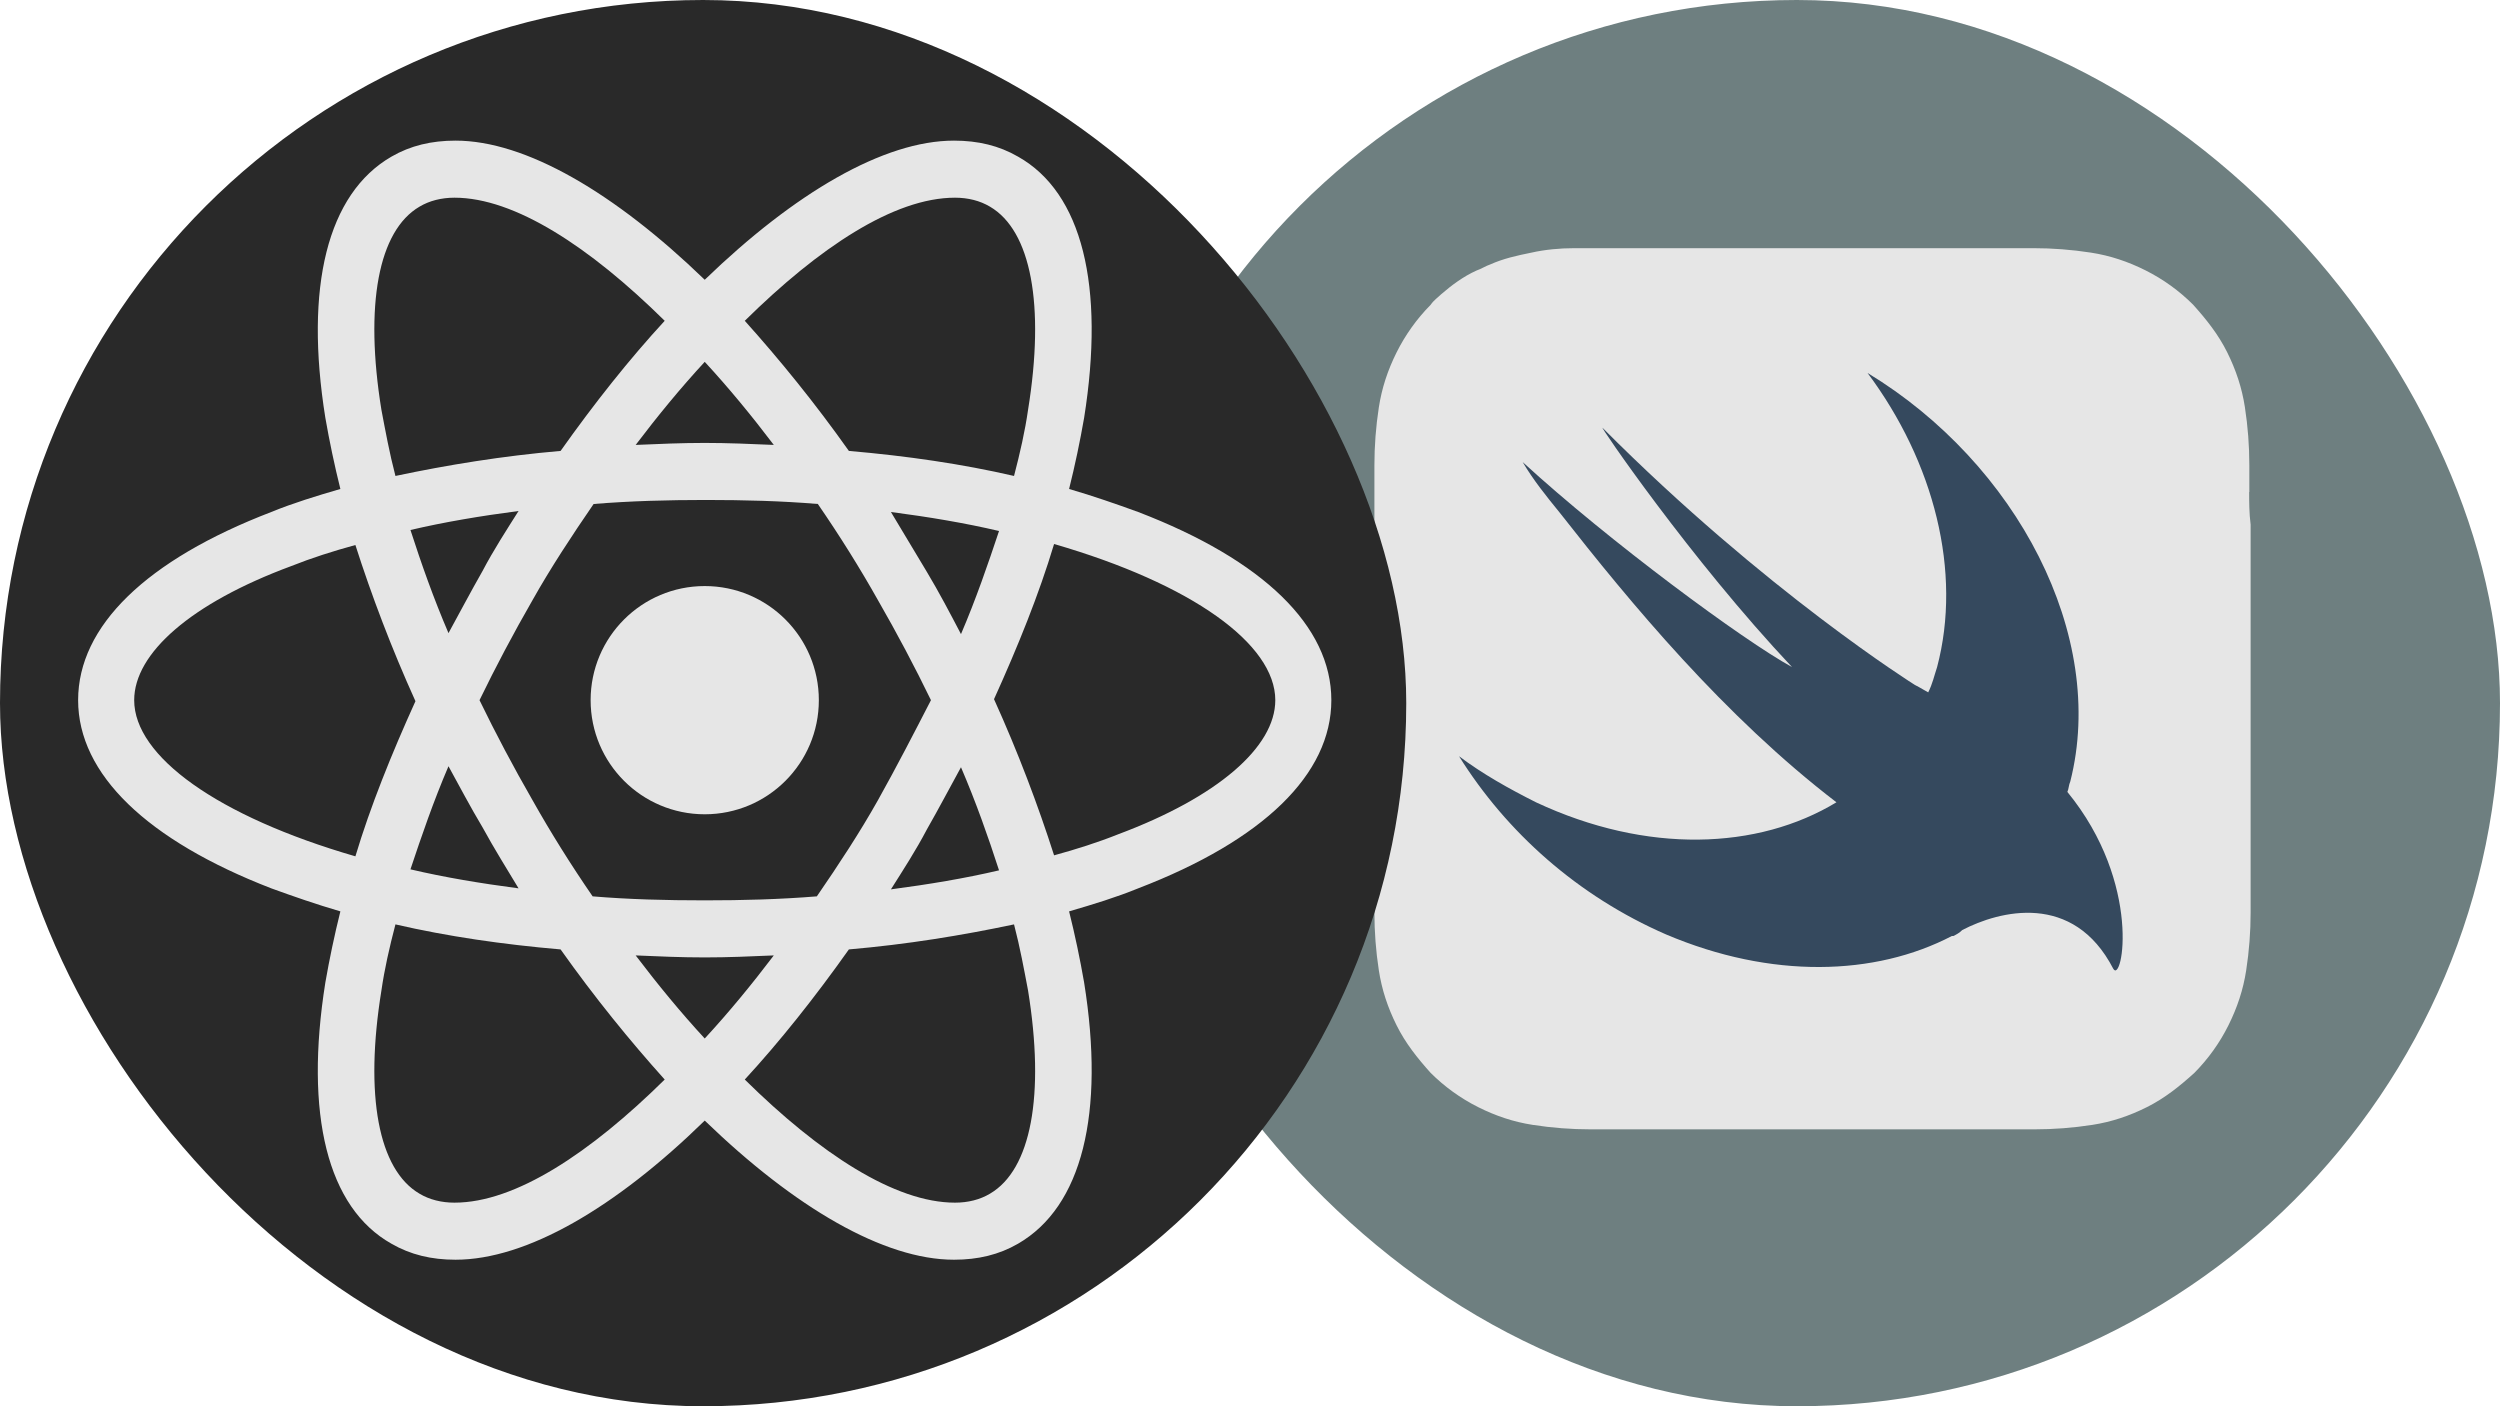 <svg width="160" height="90" viewBox="0 0 160 90" fill="none" xmlns="http://www.w3.org/2000/svg">
<g clip-path="url(#clip0_111_16022)">
<rect x="70" width="90" height="90" rx="45" fill="#6E7F80"/>
<path d="M143.957 31.487V29.764C143.957 28.528 143.863 27.293 143.673 26.057C143.483 24.821 143.104 23.68 142.536 22.538C141.967 21.397 141.21 20.447 140.356 19.496C139.468 18.61 138.445 17.872 137.325 17.309C136.188 16.739 135.051 16.359 133.82 16.168C132.589 15.977 131.358 15.883 130.126 15.883H100.761C99.814 15.883 98.867 15.977 98.014 16.168C97.067 16.36 96.215 16.548 95.363 16.929C95.079 17.024 94.795 17.215 94.509 17.309C93.656 17.689 92.899 18.26 92.235 18.832C92.044 19.023 91.761 19.212 91.561 19.508C90.679 20.4 89.944 21.427 89.383 22.551C88.814 23.692 88.436 24.833 88.246 26.069C88.056 27.305 87.962 28.541 87.962 29.777V58.397C87.962 59.633 88.056 60.869 88.246 62.105C88.436 63.34 88.814 64.482 89.383 65.623C89.951 66.764 90.709 67.715 91.562 68.665C92.451 69.551 93.474 70.289 94.594 70.852C95.731 71.422 96.867 71.802 98.099 71.993C99.33 72.183 100.561 72.278 101.793 72.278H130.21C131.442 72.278 132.673 72.183 133.904 71.993C135.136 71.802 136.273 71.422 137.41 70.852C138.547 70.281 139.494 69.521 140.441 68.664C141.323 67.772 142.059 66.746 142.619 65.622C143.188 64.48 143.566 63.339 143.756 62.103C143.946 60.867 144.04 59.632 144.04 58.396V33.579C143.946 32.818 143.946 32.153 143.946 31.487H143.957Z" fill="#E6E6E6"/>
<path d="M132.307 50.693C132.401 50.501 132.401 50.217 132.498 50.016C134.866 40.698 129.088 29.669 119.522 23.869C123.784 29.575 125.584 36.609 123.974 42.695C123.783 43.266 123.69 43.741 123.406 44.311C123.215 44.217 122.932 44.026 122.552 43.836C122.552 43.836 112.985 37.845 102.566 27.386C102.281 27.101 108.155 35.754 114.691 42.694C111.566 40.983 102.945 34.612 97.451 29.573C98.125 30.714 98.967 31.761 99.819 32.806C104.365 38.605 110.334 45.83 117.532 51.347C112.511 54.389 105.407 54.673 98.303 51.347C96.598 50.49 94.894 49.54 93.378 48.399C96.409 53.248 100.956 57.337 106.639 59.809C113.365 62.662 119.997 62.47 124.921 59.904H125.016C125.207 59.809 125.394 59.712 125.584 59.523C127.952 58.288 132.689 57.052 135.246 61.995C135.814 63.041 137.14 56.576 132.309 50.68L132.307 50.693Z" fill="#35495E"/>
</g>
<rect width="90" height="90" rx="45" fill="#292929"/>
<path d="M45.103 52.114C49.137 52.114 52.406 48.844 52.406 44.811C52.406 40.778 49.137 37.508 45.103 37.508C41.07 37.508 37.8 40.778 37.8 44.811C37.8 48.844 41.07 52.114 45.103 52.114Z" fill="#E6E6E6"/>
<path d="M72.842 32.767C71.433 32.255 69.959 31.742 68.422 31.294C68.806 29.756 69.127 28.219 69.383 26.745C70.728 18.289 69.255 12.331 65.155 10.025C63.938 9.32 62.592 9 61.055 9C56.57 9 50.869 12.331 45.103 17.905C39.337 12.331 33.636 9 29.152 9C27.614 9 26.269 9.32 25.052 10.025C20.952 12.395 19.478 18.353 20.823 26.745C21.08 28.219 21.4 29.756 21.784 31.294C20.247 31.742 18.773 32.191 17.364 32.767C9.356 35.842 5 40.07 5 44.811C5 49.552 9.42 53.78 17.364 56.855C18.773 57.367 20.247 57.88 21.784 58.328C21.4 59.866 21.08 61.403 20.823 62.877C19.478 71.333 20.952 77.291 25.052 79.597C26.269 80.302 27.614 80.622 29.152 80.622C33.7 80.622 39.402 77.291 45.103 71.717C50.869 77.291 56.57 80.622 61.055 80.622C62.592 80.622 63.938 80.302 65.155 79.597C69.255 77.227 70.728 71.269 69.383 62.877C69.127 61.403 68.806 59.866 68.422 58.328C69.959 57.88 71.433 57.431 72.842 56.855C80.85 53.78 85.206 49.552 85.206 44.811C85.206 40.07 80.85 35.842 72.842 32.767ZM63.361 13.228C65.987 14.766 66.884 19.506 65.795 26.233C65.603 27.578 65.283 28.988 64.898 30.461C61.567 29.692 58.044 29.18 54.328 28.859C52.15 25.784 49.908 23.03 47.666 20.531C52.406 15.855 57.211 12.652 61.119 12.652C61.952 12.652 62.72 12.844 63.361 13.228ZM56.186 51.217C55.033 53.267 53.688 55.317 52.278 57.367C49.908 57.559 47.538 57.623 45.103 57.623C42.605 57.623 40.234 57.559 37.928 57.367C36.519 55.317 35.237 53.267 34.084 51.217C32.867 49.103 31.714 46.925 30.689 44.811C31.714 42.697 32.867 40.519 34.084 38.405C35.237 36.355 36.583 34.305 37.992 32.255C40.362 32.062 42.733 31.998 45.167 31.998C47.666 31.998 50.036 32.062 52.342 32.255C53.752 34.305 55.033 36.355 56.186 38.405C57.403 40.519 58.556 42.697 59.581 44.811C58.492 46.925 57.403 49.039 56.186 51.217ZM61.503 49.103C62.464 51.345 63.233 53.523 63.938 55.702C61.759 56.214 59.453 56.598 57.019 56.919C57.788 55.702 58.62 54.42 59.325 53.075C60.094 51.73 60.798 50.384 61.503 49.103ZM45.103 66.464C43.566 64.798 42.092 63.005 40.683 61.147C42.156 61.211 43.63 61.275 45.103 61.275C46.577 61.275 48.05 61.211 49.523 61.147C48.114 63.005 46.641 64.798 45.103 66.464ZM33.188 56.855C30.753 56.534 28.447 56.15 26.269 55.638C26.973 53.523 27.742 51.281 28.703 49.039C29.408 50.32 30.113 51.666 30.881 52.947C31.65 54.356 32.419 55.573 33.188 56.855ZM28.703 40.519C27.742 38.277 26.973 36.098 26.269 33.92C28.447 33.408 30.753 33.023 33.188 32.703C32.419 33.92 31.586 35.202 30.881 36.547C30.113 37.892 29.408 39.237 28.703 40.519ZM45.103 23.158C46.641 24.823 48.114 26.617 49.523 28.475C48.05 28.411 46.577 28.347 45.103 28.347C43.63 28.347 42.156 28.411 40.683 28.475C42.092 26.617 43.566 24.823 45.103 23.158ZM59.325 36.611L57.019 32.767C59.453 33.087 61.759 33.472 63.938 33.984C63.233 36.098 62.464 38.341 61.503 40.583C60.798 39.237 60.094 37.892 59.325 36.611ZM24.411 26.233C23.322 19.506 24.219 14.766 26.845 13.228C27.486 12.844 28.255 12.652 29.087 12.652C32.931 12.652 37.736 15.791 42.541 20.531C40.298 22.966 38.056 25.784 35.878 28.859C32.163 29.18 28.639 29.756 25.308 30.461C24.923 28.988 24.667 27.578 24.411 26.233ZM8.588 44.811C8.588 41.8 12.239 38.597 18.645 36.227C19.927 35.714 21.336 35.266 22.745 34.881C23.77 38.084 25.052 41.48 26.589 44.875C25.052 48.27 23.706 51.602 22.745 54.805C13.905 52.242 8.588 48.398 8.588 44.811ZM26.845 76.394C24.219 74.856 23.322 70.116 24.411 63.389C24.603 62.044 24.923 60.634 25.308 59.161C28.639 59.93 32.163 60.442 35.878 60.763C38.056 63.837 40.298 66.592 42.541 69.091C37.8 73.767 32.995 76.97 29.087 76.97C28.255 76.97 27.486 76.778 26.845 76.394ZM65.795 63.389C66.884 70.116 65.987 74.856 63.361 76.394C62.72 76.778 61.952 76.97 61.119 76.97C57.275 76.97 52.47 73.831 47.666 69.091C49.908 66.656 52.15 63.837 54.328 60.763C58.044 60.442 61.567 59.866 64.898 59.161C65.283 60.634 65.539 62.044 65.795 63.389ZM71.561 53.395C70.28 53.908 68.87 54.356 67.461 54.741C66.436 51.538 65.155 48.142 63.617 44.747C65.155 41.352 66.5 38.02 67.461 34.817C76.302 37.38 81.619 41.223 81.619 44.811C81.619 47.822 77.903 51.025 71.561 53.395Z" fill="#E6E6E6"/>
<defs>
<clipPath id="clip0_111_16022">
<rect x="70" width="90" height="90" rx="45" fill="white"/>
</clipPath>
</defs>
</svg>
